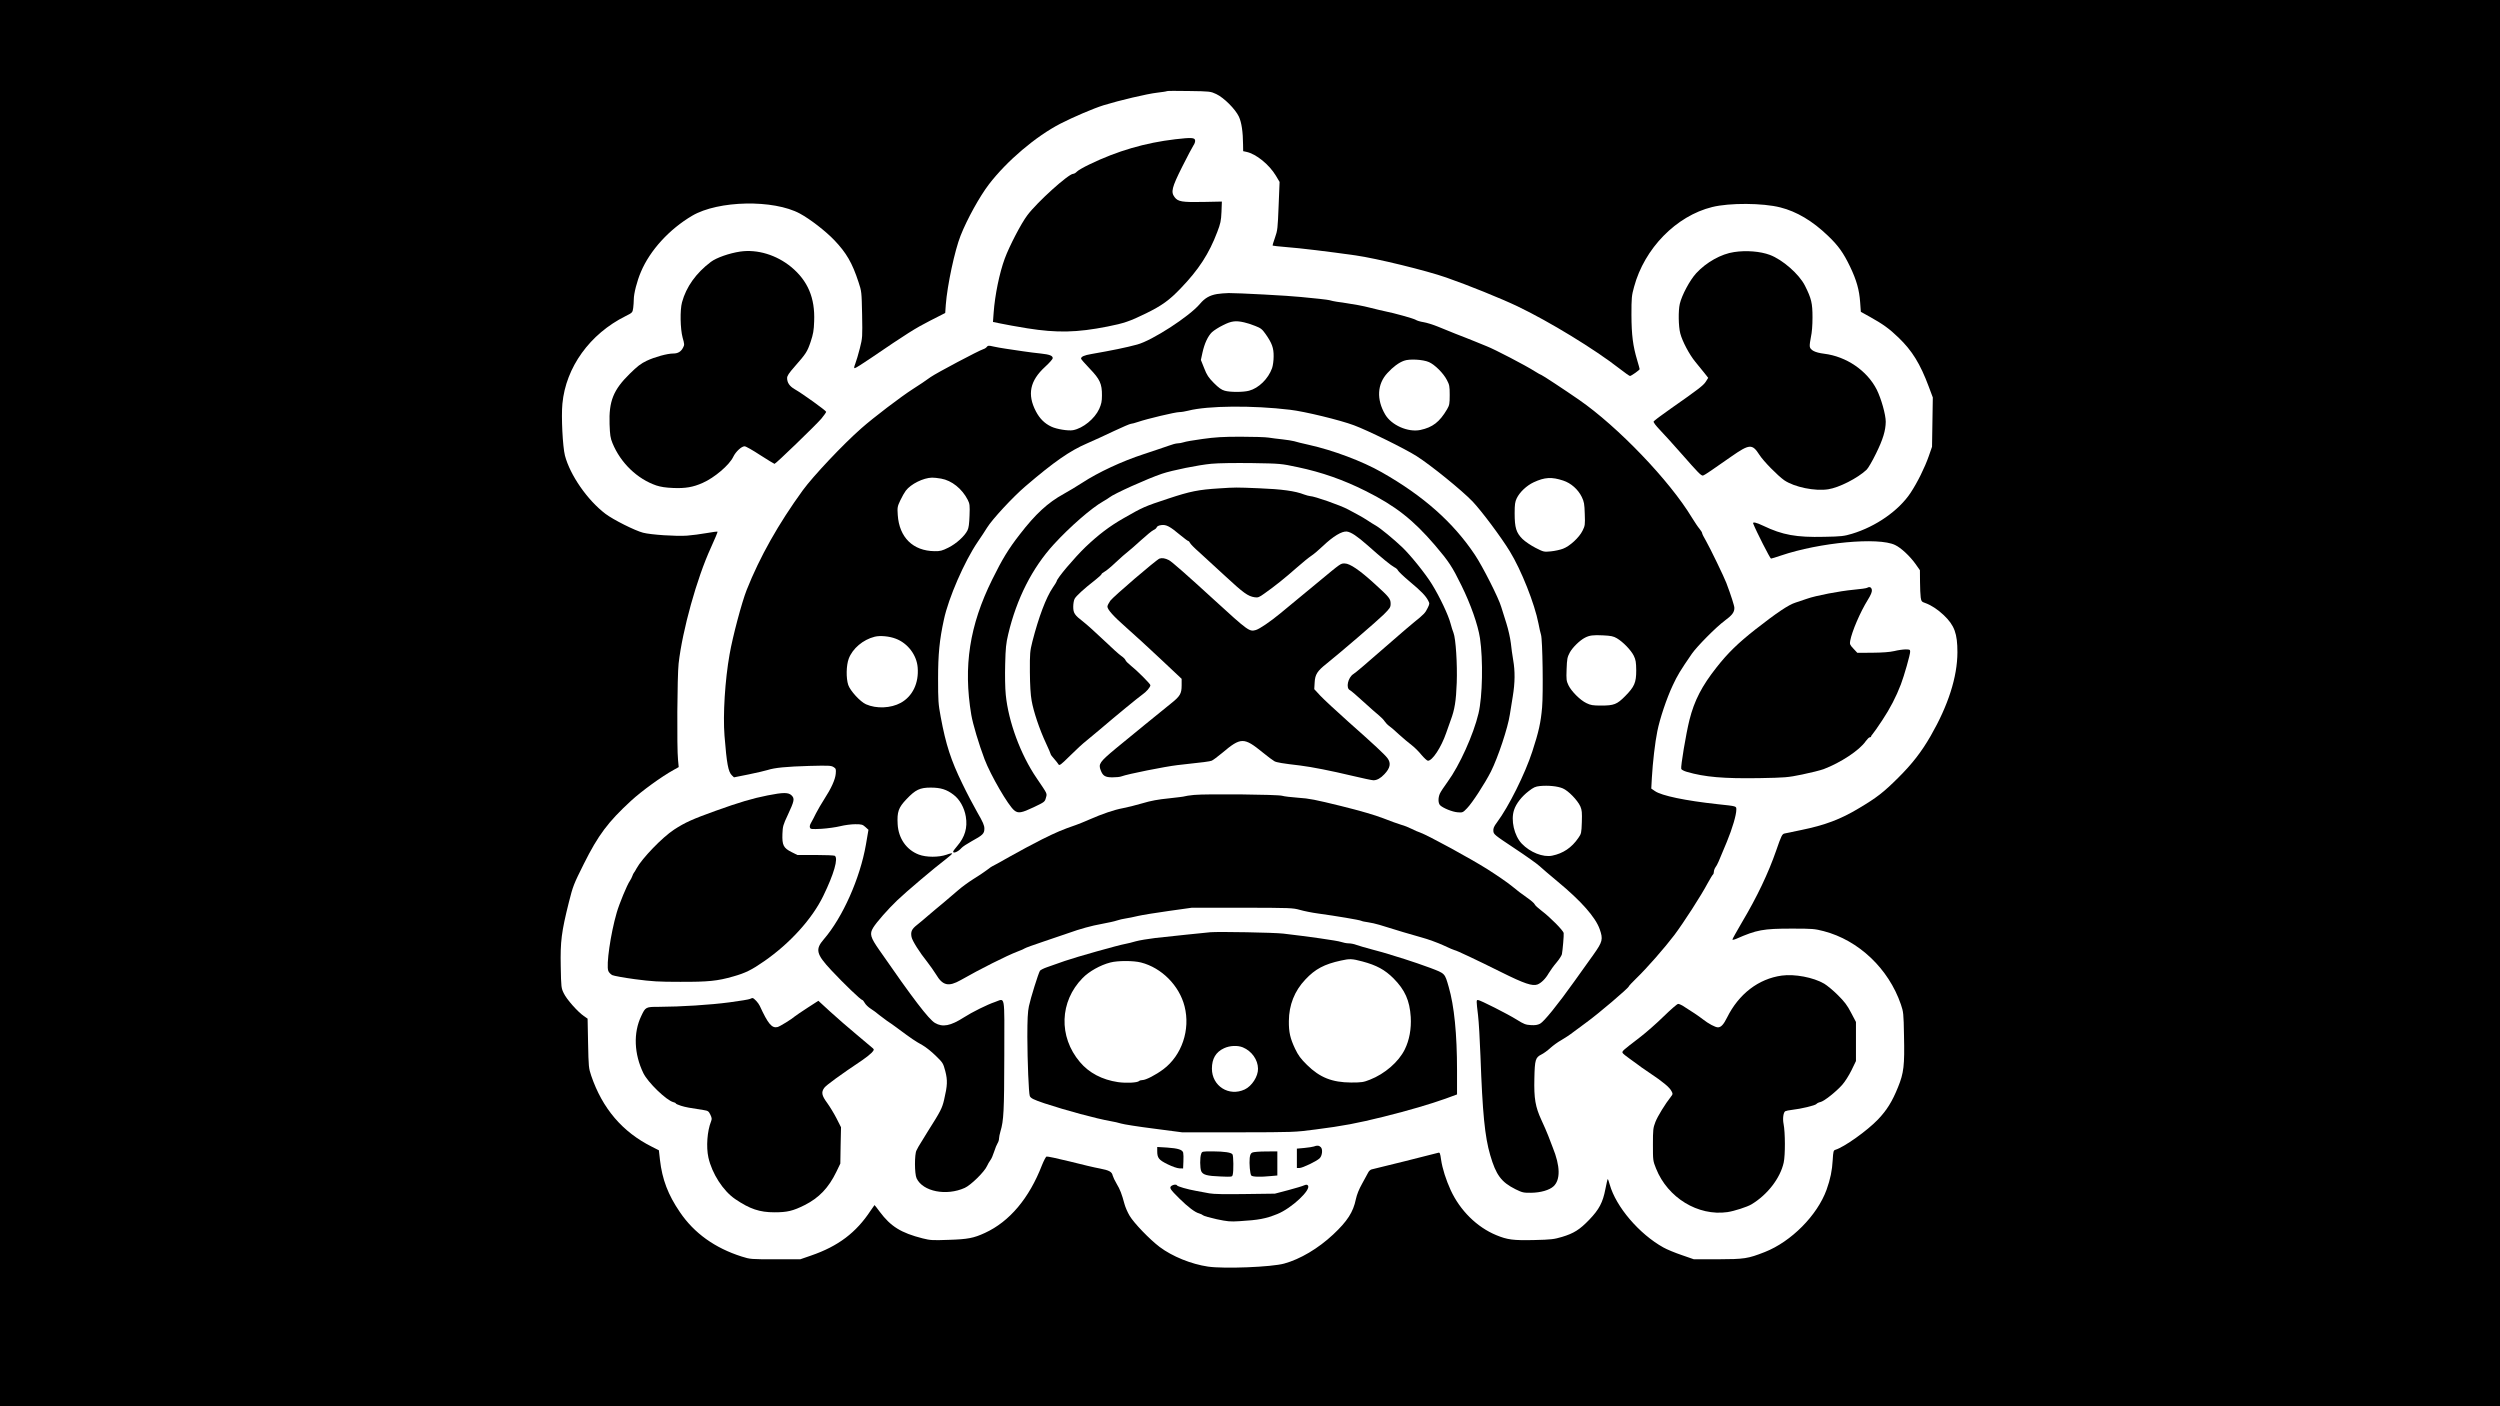 <?xml version="1.0" encoding="UTF-8" standalone="yes"?>
<svg version="1.0" xmlns="http://www.w3.org/2000/svg" width="1920pt" height="1080pt" viewBox="0 0 2560 1440" preserveAspectRatio="xMidYMid meet">
  <g transform="translate(0,1440) scale(0.1,-0.1)" fill="#000000" stroke="none">
    <path d="M0 7200 l0 -7200 12800 0 12800 0 0 7200 0 7200 -12800 0 -12800 0 0
-7200z m12454 6237 c79 -37 197 -155 233 -233 27 -60 41 -154 42 -286 l1 -66
33 -7 c99 -21 232 -128 302 -244 l38 -64 -10 -246 c-9 -230 -11 -251 -37 -324
-16 -43 -26 -80 -24 -82 2 -2 64 -9 138 -15 146 -11 433 -46 710 -85 216 -31
725 -155 930 -227 214 -74 565 -216 730 -295 326 -156 791 -440 1043 -637 54
-42 102 -76 108 -76 13 0 99 61 99 70 0 4 -11 44 -25 91 -44 147 -58 257 -59
464 0 175 2 198 27 288 106 393 431 726 800 817 178 44 518 42 698 -4 167 -42
330 -139 487 -290 107 -102 158 -174 227 -317 66 -138 94 -237 103 -365 l7
-97 90 -50 c135 -75 201 -122 297 -215 138 -133 221 -267 308 -500 l42 -112
-4 -253 -4 -252 -33 -95 c-42 -120 -117 -271 -187 -377 -120 -181 -354 -345
-600 -419 -80 -24 -108 -28 -284 -31 -285 -7 -428 19 -624 113 -73 35 -112 43
-103 22 30 -77 173 -358 182 -358 6 0 51 14 101 31 394 134 1000 191 1170 108
60 -28 152 -114 209 -194 l45 -64 1 -118 c0 -65 4 -138 7 -161 6 -39 11 -45
44 -56 60 -21 130 -66 192 -125 110 -105 140 -188 140 -381 -1 -253 -94 -543
-274 -856 -94 -163 -188 -285 -334 -430 -149 -148 -218 -202 -400 -310 -189
-114 -349 -174 -594 -224 -81 -16 -156 -32 -168 -35 -25 -5 -34 -24 -86 -175
-81 -233 -195 -473 -353 -739 -52 -89 -95 -166 -95 -171 0 -6 17 -3 38 6 212
93 276 105 572 105 210 0 232 -2 325 -26 357 -93 664 -383 790 -750 26 -77 28
-90 32 -320 7 -306 -2 -382 -61 -527 -60 -149 -115 -236 -205 -331 -111 -116
-347 -284 -437 -311 -19 -6 -22 -16 -27 -104 -6 -108 -24 -196 -63 -305 -95
-262 -361 -531 -633 -638 -174 -68 -207 -73 -481 -74 l-245 0 -124 43 c-68 23
-153 58 -188 78 -248 138 -485 416 -549 643 -9 34 -19 60 -21 57 -3 -2 -13
-49 -24 -103 -26 -136 -64 -208 -165 -313 -98 -102 -159 -140 -279 -176 -81
-24 -110 -28 -284 -32 -216 -5 -275 3 -389 50 -199 82 -371 253 -467 461 -48
105 -85 221 -98 310 -10 72 -13 78 -32 72 -24 -8 -652 -164 -681 -170 -11 -3
-27 -17 -34 -32 -8 -16 -36 -67 -62 -114 -32 -57 -53 -109 -64 -159 -27 -132
-87 -225 -232 -361 -154 -144 -338 -253 -502 -298 -129 -36 -616 -55 -780 -31
-171 25 -366 104 -495 201 -102 77 -264 245 -308 320 -21 35 -44 89 -52 119
-28 104 -46 151 -80 207 -19 32 -37 70 -41 85 -8 39 -35 54 -134 73 -47 8
-185 41 -307 72 -122 30 -229 53 -237 50 -7 -3 -28 -43 -46 -88 -131 -339
-332 -578 -584 -694 -115 -53 -174 -65 -371 -71 -164 -6 -188 -5 -267 15 -221
56 -327 122 -439 272 -28 38 -52 69 -54 69 -1 0 -19 -26 -40 -57 -148 -225
-331 -364 -610 -460 l-110 -38 -255 0 c-252 0 -256 0 -345 28 -274 87 -487
239 -633 455 -121 177 -181 334 -204 535 l-11 98 -71 36 c-302 151 -507 391
-622 728 -26 77 -27 91 -32 332 l-5 252 -39 27 c-63 44 -175 170 -204 231 -27
55 -28 60 -32 277 -5 256 7 352 83 656 42 167 49 185 154 395 147 294 247 428
483 645 109 100 311 247 436 316 l52 29 -7 75 c-13 122 -8 861 6 985 39 343
187 875 331 1188 40 87 70 160 68 163 -3 2 -54 -4 -114 -15 -60 -11 -149 -22
-199 -26 -112 -8 -370 9 -450 30 -82 21 -306 133 -386 194 -184 140 -361 395
-414 596 -23 90 -39 398 -26 531 35 373 281 715 647 897 70 35 71 36 78 83 3
26 6 65 6 88 0 60 33 189 73 282 93 221 292 438 525 575 267 157 833 168 1103
22 104 -56 263 -179 352 -272 124 -130 184 -233 248 -429 32 -96 32 -100 37
-333 4 -231 4 -238 -23 -345 -15 -60 -36 -130 -46 -156 -14 -37 -16 -48 -6
-48 8 0 81 46 163 102 368 251 459 308 606 383 l157 80 6 85 c15 198 92 558
151 706 67 170 196 403 291 527 184 240 480 491 732 621 133 68 336 155 441
188 162 50 450 118 550 129 52 6 97 13 100 16 3 3 104 3 225 1 215 -3 221 -4
279 -31z"/>
    <path d="M12035 12974 c-307 -36 -593 -119 -878 -257 -59 -28 -118 -62 -129
-74 -12 -13 -29 -23 -39 -23 -47 0 -368 -289 -469 -424 -63 -83 -184 -316
-231 -443 -55 -149 -101 -375 -114 -554 l-7 -96 79 -16 c43 -10 166 -31 273
-49 303 -48 507 -44 820 18 168 33 230 54 395 135 163 80 238 134 355 256 185
192 291 356 375 578 33 86 39 114 43 205 l4 106 -193 -4 c-214 -4 -257 3 -291
49 -40 53 -29 98 77 310 54 107 106 206 117 222 11 15 18 37 16 50 -4 28 -39
30 -203 11z"/>
    <path d="M7580 11824 c-113 -17 -244 -63 -301 -106 -151 -114 -252 -255 -295
-413 -22 -79 -18 -274 6 -362 19 -66 20 -75 5 -102 -21 -42 -53 -61 -101 -61
-60 0 -189 -35 -273 -75 -59 -28 -95 -56 -173 -133 -167 -164 -214 -280 -206
-515 4 -113 8 -141 30 -195 83 -202 253 -366 448 -433 46 -15 97 -23 175 -26
122 -5 202 8 300 52 121 53 274 183 314 268 25 52 84 107 116 107 12 0 83 -40
159 -90 77 -49 143 -90 147 -90 13 0 421 395 479 462 27 33 50 65 50 71 -1 12
-239 184 -323 232 -52 30 -77 67 -77 114 0 22 18 50 78 118 116 132 128 150
163 253 26 79 33 115 36 210 10 239 -65 415 -235 556 -151 124 -346 183 -522
158z"/>
    <path d="M17758 11819 c-133 -19 -286 -105 -389 -217 -65 -71 -147 -224 -168
-314 -16 -69 -14 -230 5 -302 21 -81 93 -217 154 -291 28 -33 68 -83 91 -112
l41 -52 -23 -37 c-24 -39 -74 -78 -353 -273 -98 -68 -180 -130 -183 -137 -3
-9 23 -43 65 -87 38 -39 141 -153 228 -252 165 -188 191 -214 211 -215 6 0 46
24 87 53 41 28 133 92 203 141 188 131 216 133 289 19 42 -66 188 -214 255
-261 103 -70 315 -114 451 -92 110 17 299 113 391 199 16 14 60 90 98 168 71
144 98 235 99 324 0 73 -46 236 -92 329 -99 195 -311 340 -540 368 -94 12
-142 37 -146 75 -2 16 4 59 12 97 10 44 16 117 16 200 0 145 -11 193 -77 324
-59 118 -229 267 -360 316 -97 36 -240 48 -365 29z"/>
    <path d="M12462 11389 c-75 -13 -124 -41 -174 -100 -108 -129 -490 -376 -643
-417 -114 -31 -256 -60 -468 -97 -76 -13 -107 -27 -107 -48 0 -5 40 -51 89
-102 104 -108 126 -155 125 -275 0 -60 -6 -87 -28 -137 -46 -101 -166 -199
-268 -218 -48 -9 -168 10 -222 36 -69 32 -120 83 -158 156 -91 174 -62 314 94
457 43 39 78 79 78 88 0 26 -32 38 -123 48 -45 4 -127 15 -182 23 -55 9 -134
20 -175 26 -41 6 -99 16 -129 23 -46 11 -55 10 -65 -3 -6 -9 -22 -20 -36 -24
-48 -15 -478 -243 -540 -286 -84 -59 -83 -59 -181 -122 -122 -78 -406 -294
-529 -403 -186 -163 -494 -490 -599 -634 -249 -343 -441 -683 -575 -1021 -50
-126 -143 -476 -175 -659 -47 -264 -69 -618 -52 -835 23 -286 38 -369 76 -405
l21 -20 150 30 c82 17 169 37 194 45 74 24 193 35 427 42 201 5 224 4 249 -12
24 -15 26 -21 22 -68 -5 -60 -46 -150 -118 -261 -27 -42 -65 -107 -84 -144
-18 -37 -41 -81 -51 -98 -11 -18 -16 -38 -11 -49 6 -16 16 -17 119 -12 61 4
148 16 192 27 44 11 113 20 152 20 66 0 76 -3 104 -28 l32 -29 -26 -152 c-60
-345 -238 -745 -431 -969 -90 -104 -78 -152 76 -317 129 -138 303 -305 318
-305 5 0 16 -14 25 -30 9 -17 35 -42 58 -57 23 -14 65 -45 92 -68 28 -22 64
-49 80 -60 17 -10 71 -48 120 -85 122 -91 169 -123 240 -162 33 -18 94 -67
136 -108 75 -73 77 -77 99 -159 24 -94 22 -146 -12 -291 -21 -89 -33 -114
-170 -330 -46 -74 -88 -142 -92 -150 -4 -8 -13 -26 -21 -40 -21 -37 -21 -240
1 -286 64 -136 305 -183 493 -98 63 28 203 166 228 224 8 19 24 45 34 59 11
13 28 53 39 88 11 35 27 74 35 86 8 12 15 33 15 48 0 14 7 48 15 75 33 109 38
207 39 776 1 648 12 584 -97 547 -73 -24 -235 -104 -315 -156 -139 -89 -219
-104 -298 -58 -64 38 -225 248 -569 745 -93 133 -102 167 -64 230 34 56 151
189 246 280 89 86 385 336 501 424 34 26 62 51 62 56 0 5 -26 0 -57 -12 -81
-28 -208 -28 -284 1 -127 48 -209 166 -217 311 -7 126 8 170 90 256 92 97 137
119 248 119 102 0 164 -19 234 -73 63 -47 111 -133 126 -224 19 -113 -9 -209
-88 -301 -23 -27 -42 -52 -42 -58 0 -23 54 1 85 37 11 13 58 44 105 70 114 62
130 78 130 129 0 33 -14 66 -72 166 -39 68 -109 201 -154 295 -116 238 -168
397 -221 682 -25 134 -27 168 -27 392 0 250 14 397 60 607 47 221 210 594 345
793 36 52 79 118 96 146 52 85 265 315 394 425 293 251 455 363 629 438 69 30
194 87 279 128 85 40 162 73 171 73 9 0 43 9 75 20 90 31 380 100 421 100 20
0 62 7 93 15 199 51 659 55 1041 9 148 -17 514 -106 655 -159 140 -52 520
-239 640 -315 145 -92 465 -351 575 -466 91 -96 291 -363 380 -509 118 -192
255 -538 294 -740 8 -44 20 -96 26 -115 16 -50 24 -597 11 -745 -13 -153 -35
-251 -100 -450 -75 -231 -243 -567 -361 -725 -33 -44 -40 -62 -38 -90 3 -34
11 -40 217 -177 118 -78 233 -160 255 -181 23 -21 106 -93 186 -159 243 -201
388 -366 431 -488 36 -103 30 -128 -63 -259 -46 -63 -135 -188 -198 -277 -172
-241 -310 -411 -350 -432 -26 -13 -51 -17 -95 -14 -52 3 -71 10 -144 56 -91
57 -375 201 -397 201 -17 0 -17 -6 1 -155 8 -66 19 -255 25 -420 21 -582 44
-823 100 -1014 59 -203 113 -276 259 -349 70 -34 81 -37 160 -36 96 1 187 27
229 66 72 67 70 206 -8 398 -12 30 -33 84 -46 120 -14 36 -45 108 -70 161 -62
135 -77 219 -72 427 4 191 11 213 72 244 23 11 64 41 92 67 28 25 77 61 110
79 32 18 90 56 127 85 37 28 96 72 131 97 116 83 436 355 436 371 0 4 34 40
76 81 106 102 290 312 390 444 95 127 276 407 341 531 25 45 49 85 54 88 5 4
9 16 9 28 0 13 8 34 17 47 19 26 28 46 116 260 57 138 97 275 97 329 0 37 6
35 -190 56 -333 36 -575 87 -643 134 l-38 26 6 110 c9 159 33 365 56 477 25
127 96 339 158 470 48 103 75 148 196 324 52 75 248 273 336 338 76 56 99 86
99 131 0 21 -34 128 -82 255 -22 59 -168 361 -209 432 -22 36 -39 72 -39 78 0
7 -12 27 -27 45 -16 18 -50 70 -78 115 -228 378 -758 931 -1157 1207 -149 103
-377 253 -384 253 -4 0 -35 17 -68 38 -94 60 -413 226 -491 256 -38 15 -95 38
-125 51 -30 13 -73 30 -95 38 -44 16 -141 55 -280 112 -49 20 -116 41 -148 46
-33 5 -69 16 -80 24 -23 14 -224 70 -312 87 -27 5 -99 23 -160 38 -60 16 -168
36 -240 46 -71 9 -141 21 -155 26 -14 5 -68 13 -120 18 -52 5 -138 13 -190 19
-117 13 -646 41 -738 40 -37 -1 -91 -5 -120 -10z m278 -290 c25 -5 75 -21 112
-36 59 -23 72 -33 108 -84 65 -93 83 -142 82 -228 0 -44 -7 -95 -16 -121 -39
-109 -137 -205 -236 -231 -60 -16 -194 -16 -249 0 -33 9 -62 30 -111 79 -55
56 -72 81 -99 151 l-34 85 16 74 c21 96 56 170 98 211 19 17 69 50 113 71 84
43 129 49 216 29z m1893 -407 c60 -27 147 -113 183 -183 26 -49 29 -63 29
-154 0 -91 -3 -104 -27 -146 -77 -131 -148 -185 -274 -212 -126 -26 -296 49
-360 159 -90 154 -82 311 23 424 59 64 115 106 170 126 55 21 195 13 256 -14z
m-4996 -1193 c109 -19 215 -104 273 -218 20 -40 22 -56 18 -160 -3 -85 -8
-126 -21 -152 -29 -59 -115 -137 -196 -177 -64 -32 -84 -37 -140 -36 -222 2
-363 141 -378 371 -5 76 -4 86 26 149 18 38 43 82 56 99 52 69 180 132 269
134 16 1 58 -4 93 -10z m6370 -20 c80 -26 152 -90 190 -167 24 -50 28 -71 31
-175 4 -111 3 -120 -23 -172 -34 -69 -130 -158 -200 -184 -28 -11 -84 -23
-124 -27 -72 -7 -74 -6 -157 36 -48 25 -105 63 -134 91 -64 64 -80 115 -80
263 0 91 4 117 21 153 31 64 101 130 173 164 114 53 185 57 303 18z m550
-1615 c63 -37 145 -122 173 -179 20 -42 24 -65 25 -150 0 -125 -18 -167 -114
-264 -83 -84 -114 -96 -246 -96 -85 0 -107 4 -150 25 -64 30 -154 121 -184
183 -21 44 -23 59 -19 165 4 106 7 122 33 171 28 51 102 124 155 151 46 24 84
29 184 24 83 -4 107 -9 143 -30z m-7385 -4 c123 -46 215 -167 225 -295 13
-160 -52 -295 -173 -362 -102 -56 -250 -62 -356 -15 -59 26 -161 137 -182 198
-23 70 -21 199 5 269 39 104 146 195 266 225 56 14 150 5 215 -20z m6831
-1533 c57 -24 151 -121 180 -185 16 -38 18 -62 15 -161 -4 -111 -5 -118 -36
-162 -68 -99 -155 -158 -268 -181 -93 -19 -226 34 -311 123 -78 82 -114 241
-79 345 21 65 78 138 150 193 49 38 67 47 115 52 85 8 180 -1 234 -24z"/>
    <path d="M12314 9905 c-89 -12 -176 -27 -194 -34 -18 -6 -46 -11 -61 -11 -16
0 -57 -11 -91 -24 -35 -12 -151 -52 -258 -87 -221 -72 -465 -186 -627 -292
-54 -35 -140 -87 -191 -115 -162 -89 -289 -206 -450 -415 -116 -149 -179 -253
-282 -462 -232 -469 -297 -888 -214 -1385 16 -94 77 -299 136 -455 62 -163
244 -477 305 -524 39 -32 74 -26 198 33 111 53 114 55 125 96 13 47 19 34 -95
202 -164 240 -289 578 -316 854 -7 67 -9 199 -6 313 4 164 9 214 31 306 86
364 246 680 468 922 165 180 385 371 503 438 28 16 57 34 65 41 44 37 388 192
539 243 103 35 375 90 505 102 71 7 240 9 415 7 295 -5 297 -5 471 -42 246
-52 468 -130 695 -244 304 -152 484 -293 709 -555 143 -168 177 -220 271 -412
95 -192 169 -403 190 -540 33 -222 26 -598 -15 -770 -51 -216 -195 -535 -316
-700 -36 -49 -72 -104 -80 -122 -19 -44 -18 -98 3 -119 30 -29 125 -68 180
-72 50 -4 53 -3 96 42 53 54 183 255 244 375 73 146 174 449 194 585 6 39 19
123 30 186 23 139 24 258 4 371 -8 46 -19 125 -24 174 -6 50 -26 140 -45 200
-20 61 -43 137 -53 169 -25 89 -191 417 -271 536 -221 331 -528 603 -953 844
-200 114 -500 226 -747 281 -64 14 -132 31 -150 37 -19 5 -73 14 -120 19 -48
5 -112 13 -142 18 -30 5 -158 9 -285 9 -183 0 -263 -5 -391 -23z"/>
    <path d="M12485 9399 c-211 -13 -297 -30 -520 -104 -248 -82 -257 -86 -460
-202 -145 -83 -255 -167 -388 -293 -116 -112 -295 -323 -297 -353 0 -4 -18
-33 -40 -65 -69 -102 -144 -301 -208 -550 -25 -101 -27 -119 -26 -312 1 -135
7 -236 18 -295 19 -110 80 -293 147 -436 27 -58 49 -109 49 -114 0 -4 15 -24
34 -45 18 -20 38 -46 44 -56 10 -17 22 -9 119 87 59 59 135 129 169 155 33 27
92 76 131 109 184 157 399 333 440 362 42 29 83 76 83 97 0 13 -139 152 -197
197 -29 23 -55 49 -58 59 -3 10 -22 29 -43 43 -20 13 -102 87 -182 164 -80 76
-173 160 -207 186 -89 68 -103 89 -103 154 0 30 6 66 14 81 15 29 97 104 209
191 37 29 67 57 67 62 0 5 13 15 29 24 17 8 70 52 118 98 48 45 104 94 123
108 19 15 80 67 135 118 55 50 112 97 128 104 15 6 30 19 32 28 4 10 21 19 47
22 51 7 89 -14 195 -103 40 -33 76 -60 81 -60 5 0 13 -9 18 -20 5 -11 46 -53
91 -92 45 -40 166 -151 268 -246 189 -175 233 -207 302 -218 35 -5 46 -1 100
38 103 72 215 162 329 263 60 53 128 108 151 123 24 15 78 61 121 102 103 98
194 153 244 147 44 -6 105 -47 212 -141 147 -131 241 -207 273 -224 18 -8 35
-24 38 -33 4 -10 57 -61 119 -113 120 -100 166 -148 191 -197 15 -28 15 -33
-6 -75 -23 -49 -39 -66 -139 -146 -36 -29 -139 -117 -230 -197 -282 -246 -364
-316 -391 -333 -56 -35 -80 -145 -36 -165 12 -6 75 -60 140 -120 65 -59 137
-123 160 -141 22 -18 48 -45 57 -60 10 -15 30 -36 45 -46 15 -10 61 -49 102
-88 42 -38 99 -86 127 -107 28 -21 74 -66 101 -100 28 -33 58 -61 67 -61 46 0
136 137 187 285 11 33 32 92 46 130 41 109 55 196 62 383 7 190 -10 454 -33
511 -8 19 -21 61 -30 95 -22 86 -111 274 -190 402 -66 108 -221 300 -305 380
-88 84 -225 196 -269 221 -25 14 -63 38 -85 53 -22 15 -69 43 -105 62 -36 20
-78 43 -95 51 -77 42 -345 136 -390 137 -11 1 -38 8 -60 16 -91 36 -230 55
-460 64 -244 10 -240 10 -410 -1z"/>
    <path d="M11873 8680 c-36 -15 -471 -388 -504 -432 -16 -23 -29 -49 -29 -59 0
-31 62 -100 195 -217 72 -63 228 -206 348 -319 l217 -204 0 -67 c0 -85 -16
-112 -112 -188 -95 -76 -422 -343 -564 -460 -163 -136 -178 -157 -153 -221 22
-58 46 -73 120 -73 37 0 79 4 93 10 63 24 445 100 571 115 286 31 329 37 354
46 13 6 61 41 105 78 193 163 223 163 416 6 51 -42 105 -82 120 -90 24 -13 85
-23 265 -44 120 -15 317 -54 531 -105 105 -25 203 -46 218 -46 36 0 74 21 112
62 60 63 70 113 32 164 -30 40 -138 140 -403 375 -121 108 -249 227 -284 264
l-63 68 4 68 c4 82 27 118 122 193 142 114 515 434 584 502 65 65 72 75 72
112 0 50 -13 67 -163 203 -154 141 -255 209 -306 209 -44 0 -33 8 -272 -190
-162 -134 -240 -199 -391 -323 -101 -83 -208 -156 -247 -168 -67 -20 -79 -11
-431 311 -283 259 -431 389 -460 404 -38 20 -72 25 -97 16z"/>
    <path d="M19120 8381 c-8 -5 -71 -14 -140 -20 -140 -13 -387 -60 -476 -92 -33
-11 -86 -29 -119 -40 -70 -22 -189 -102 -408 -273 -179 -141 -283 -242 -398
-388 -151 -191 -229 -341 -279 -540 -35 -140 -92 -481 -84 -502 3 -8 29 -22
58 -30 182 -53 375 -70 744 -64 263 5 285 6 436 37 88 18 187 43 220 55 174
66 367 193 430 285 16 22 35 41 42 41 8 0 14 4 14 9 0 5 8 17 17 26 9 10 53
72 97 139 81 122 142 240 191 368 34 89 95 304 95 334 0 22 -4 24 -46 24 -25
0 -77 -7 -117 -17 -49 -11 -121 -16 -225 -17 l-153 -1 -40 43 c-36 38 -39 46
-33 80 17 95 103 295 180 419 31 50 44 81 42 100 -3 29 -23 39 -48 24z"/>
    <path d="M7860 6255 c-153 -30 -294 -72 -530 -157 -239 -86 -315 -120 -427
-193 -120 -78 -329 -295 -385 -398 -9 -18 -21 -37 -26 -43 -5 -6 -13 -21 -17
-35 -4 -13 -16 -35 -25 -49 -28 -39 -109 -235 -135 -326 -63 -217 -109 -538
-86 -596 5 -15 24 -34 40 -43 17 -8 121 -27 233 -42 175 -23 239 -27 463 -27
289 -1 384 9 543 55 125 35 189 67 317 156 264 183 491 433 605 668 110 226
156 387 118 412 -7 4 -96 8 -198 8 l-185 0 -60 30 c-82 41 -97 71 -93 185 3
79 7 93 55 195 67 144 72 167 39 200 -32 32 -85 32 -246 0z"/>
    <path d="M12228 6260 c-48 -5 -91 -11 -96 -14 -5 -3 -77 -12 -161 -21 -111
-11 -184 -24 -274 -51 -67 -20 -157 -42 -200 -50 -87 -16 -210 -58 -342 -116
-49 -22 -110 -46 -135 -55 -142 -49 -201 -74 -350 -148 -91 -46 -241 -126
-334 -179 -93 -53 -171 -96 -174 -96 -3 0 -28 -17 -56 -39 -28 -21 -91 -64
-141 -94 -49 -31 -119 -82 -155 -114 -36 -32 -104 -89 -150 -128 -47 -38 -116
-97 -155 -130 -38 -33 -91 -78 -117 -98 -52 -41 -64 -68 -54 -121 7 -39 83
-159 161 -256 28 -36 69 -94 90 -128 68 -115 128 -129 253 -58 198 113 473
251 581 292 36 13 69 28 75 33 6 5 94 37 196 71 102 34 214 72 250 85 120 43
234 75 346 95 60 11 129 26 151 34 23 8 63 17 90 21 26 4 84 15 128 26 44 10
186 33 315 51 l235 33 515 0 c497 -1 518 -2 590 -22 41 -12 125 -29 185 -37
189 -26 427 -66 444 -75 9 -5 40 -11 70 -15 30 -4 81 -16 115 -26 179 -56 333
-102 435 -130 63 -17 162 -53 221 -80 59 -28 111 -50 116 -50 14 0 226 -100
479 -226 235 -117 317 -144 369 -125 38 15 83 59 114 114 17 28 53 79 81 111
27 32 52 71 55 85 8 42 21 194 18 216 -3 26 -138 162 -224 227 -37 28 -70 58
-73 68 -3 10 -39 41 -81 70 -41 28 -110 80 -152 116 -42 35 -156 113 -252 174
-171 108 -606 345 -686 374 -22 7 -63 25 -90 39 -27 14 -75 33 -105 41 -31 9
-114 39 -185 67 -86 33 -232 76 -434 126 -261 64 -324 77 -435 84 -71 5 -146
14 -165 20 -43 14 -773 21 -902 9z"/>
    <path d="M12395 4854 c-68 -6 -401 -41 -565 -59 -74 -9 -164 -24 -200 -34 -36
-11 -83 -22 -104 -26 -74 -13 -503 -134 -622 -175 -65 -23 -147 -52 -182 -64
-35 -12 -68 -29 -73 -37 -16 -25 -97 -284 -113 -363 -12 -56 -16 -136 -16
-313 1 -254 14 -576 25 -606 9 -23 40 -38 150 -75 224 -74 533 -157 675 -182
36 -6 85 -17 110 -25 25 -8 176 -32 335 -52 l290 -38 575 0 c570 1 577 1 790
29 282 36 429 64 695 130 264 66 478 129 638 186 l117 43 0 246 c0 374 -29
661 -85 854 -41 143 -36 137 -187 195 -73 27 -194 69 -268 92 -74 22 -148 46
-165 51 -16 6 -88 26 -160 45 -71 19 -147 41 -168 49 -20 8 -55 15 -76 15 -21
0 -57 7 -80 15 -37 13 -332 55 -591 85 -96 11 -654 21 -745 14z m1555 -299
c146 -39 231 -85 320 -174 117 -118 165 -226 176 -395 7 -121 -14 -237 -61
-332 -63 -128 -204 -250 -357 -310 -66 -26 -84 -29 -193 -29 -194 1 -320 51
-451 180 -66 65 -89 97 -122 165 -51 108 -65 170 -64 284 1 165 58 309 169
426 100 107 194 157 365 194 90 20 112 19 218 -9z m-2266 -11 c211 -54 392
-236 446 -449 61 -239 -28 -502 -217 -644 -79 -59 -180 -111 -215 -111 -13 0
-28 -4 -34 -10 -17 -17 -129 -23 -215 -11 -163 24 -298 95 -391 206 -220 260
-208 620 28 860 66 68 182 133 284 159 75 20 237 20 314 0z m1043 -869 c91
-38 154 -127 155 -218 2 -79 -63 -179 -136 -213 -162 -76 -336 35 -336 213 0
102 40 170 124 209 60 28 139 31 193 9z"/>
    <path d="M18245 4410 c-238 -33 -440 -188 -560 -430 -35 -71 -62 -100 -93
-100 -28 0 -97 37 -157 84 -35 28 -120 85 -207 139 -15 9 -35 17 -44 17 -10 0
-76 -58 -148 -128 -72 -71 -185 -170 -251 -220 -167 -128 -177 -136 -170 -153
3 -8 35 -34 71 -59 36 -25 72 -51 80 -58 8 -8 64 -47 125 -88 138 -92 205
-148 225 -187 15 -28 15 -31 -5 -56 -58 -73 -138 -203 -160 -261 -23 -60 -25
-78 -25 -230 0 -163 0 -166 32 -246 119 -299 430 -489 731 -446 68 10 203 53
247 80 163 98 294 268 329 427 17 77 16 308 -1 395 -11 53 -3 119 17 131 8 4
39 11 69 14 91 10 238 45 250 60 6 8 25 17 41 20 37 8 159 104 223 176 27 30
69 96 95 149 l46 95 0 200 0 200 -50 95 c-39 76 -67 112 -135 180 -47 47 -110
99 -140 117 -111 65 -303 101 -435 83z"/>
    <path d="M7680 4171 c-8 -5 -103 -21 -211 -35 -195 -26 -496 -45 -721 -46
-136 0 -138 -1 -182 -95 -82 -171 -73 -388 22 -584 46 -95 236 -279 307 -297
14 -3 25 -9 25 -13 0 -4 24 -15 53 -24 47 -15 88 -22 232 -44 45 -7 52 -12 69
-47 16 -34 17 -44 7 -70 -39 -97 -51 -260 -27 -369 37 -165 151 -342 275 -426
149 -101 249 -135 401 -135 132 0 190 14 310 74 147 74 245 177 324 340 l41
85 3 186 4 186 -45 89 c-25 49 -68 120 -96 159 -57 77 -63 110 -31 155 20 28
166 134 390 284 36 24 78 58 95 75 25 27 27 33 15 45 -8 7 -82 70 -165 139
-82 68 -205 175 -273 237 l-122 112 -113 -73 c-61 -40 -119 -79 -127 -86 -29
-27 -154 -104 -178 -110 -58 -14 -97 32 -182 217 -14 31 -60 80 -74 80 -6 0
-18 -5 -26 -9z"/>
    <path d="M13454 2660 c-11 -4 -55 -11 -97 -15 l-77 -7 0 -99 0 -99 28 0 c30 0
176 70 205 99 27 26 34 93 12 114 -18 18 -38 20 -71 7z"/>
    <path d="M11850 2613 c0 -70 15 -90 106 -135 49 -24 98 -41 121 -42 l38 -1 3
70 c2 38 1 79 -2 91 -8 31 -51 45 -165 53 l-101 6 0 -42z"/>
    <path d="M12300 2584 c-14 -35 -13 -147 1 -178 17 -36 59 -48 195 -53 121 -5
121 -5 127 18 10 35 8 192 -2 208 -13 20 -82 30 -204 31 -106 0 -108 0 -117
-26z"/>
    <path d="M12824 2598 c-16 -7 -23 -22 -27 -55 -6 -58 3 -164 16 -180 10 -14
91 -17 200 -6 l67 6 0 123 0 124 -117 -1 c-65 0 -128 -5 -139 -11z"/>
    <path d="M11996 2257 c-25 -19 -15 -35 81 -130 88 -87 161 -142 201 -152 15
-4 34 -13 42 -20 8 -7 71 -25 140 -40 109 -23 138 -26 230 -20 201 12 268 25
389 73 146 58 354 253 313 294 -9 9 -18 8 -38 0 -14 -7 -87 -29 -162 -49
l-137 -36 -305 -4 c-201 -3 -325 -1 -365 7 -33 6 -94 17 -135 25 -90 16 -194
46 -198 57 -6 12 -36 9 -56 -5z"/>
  </g>
</svg>